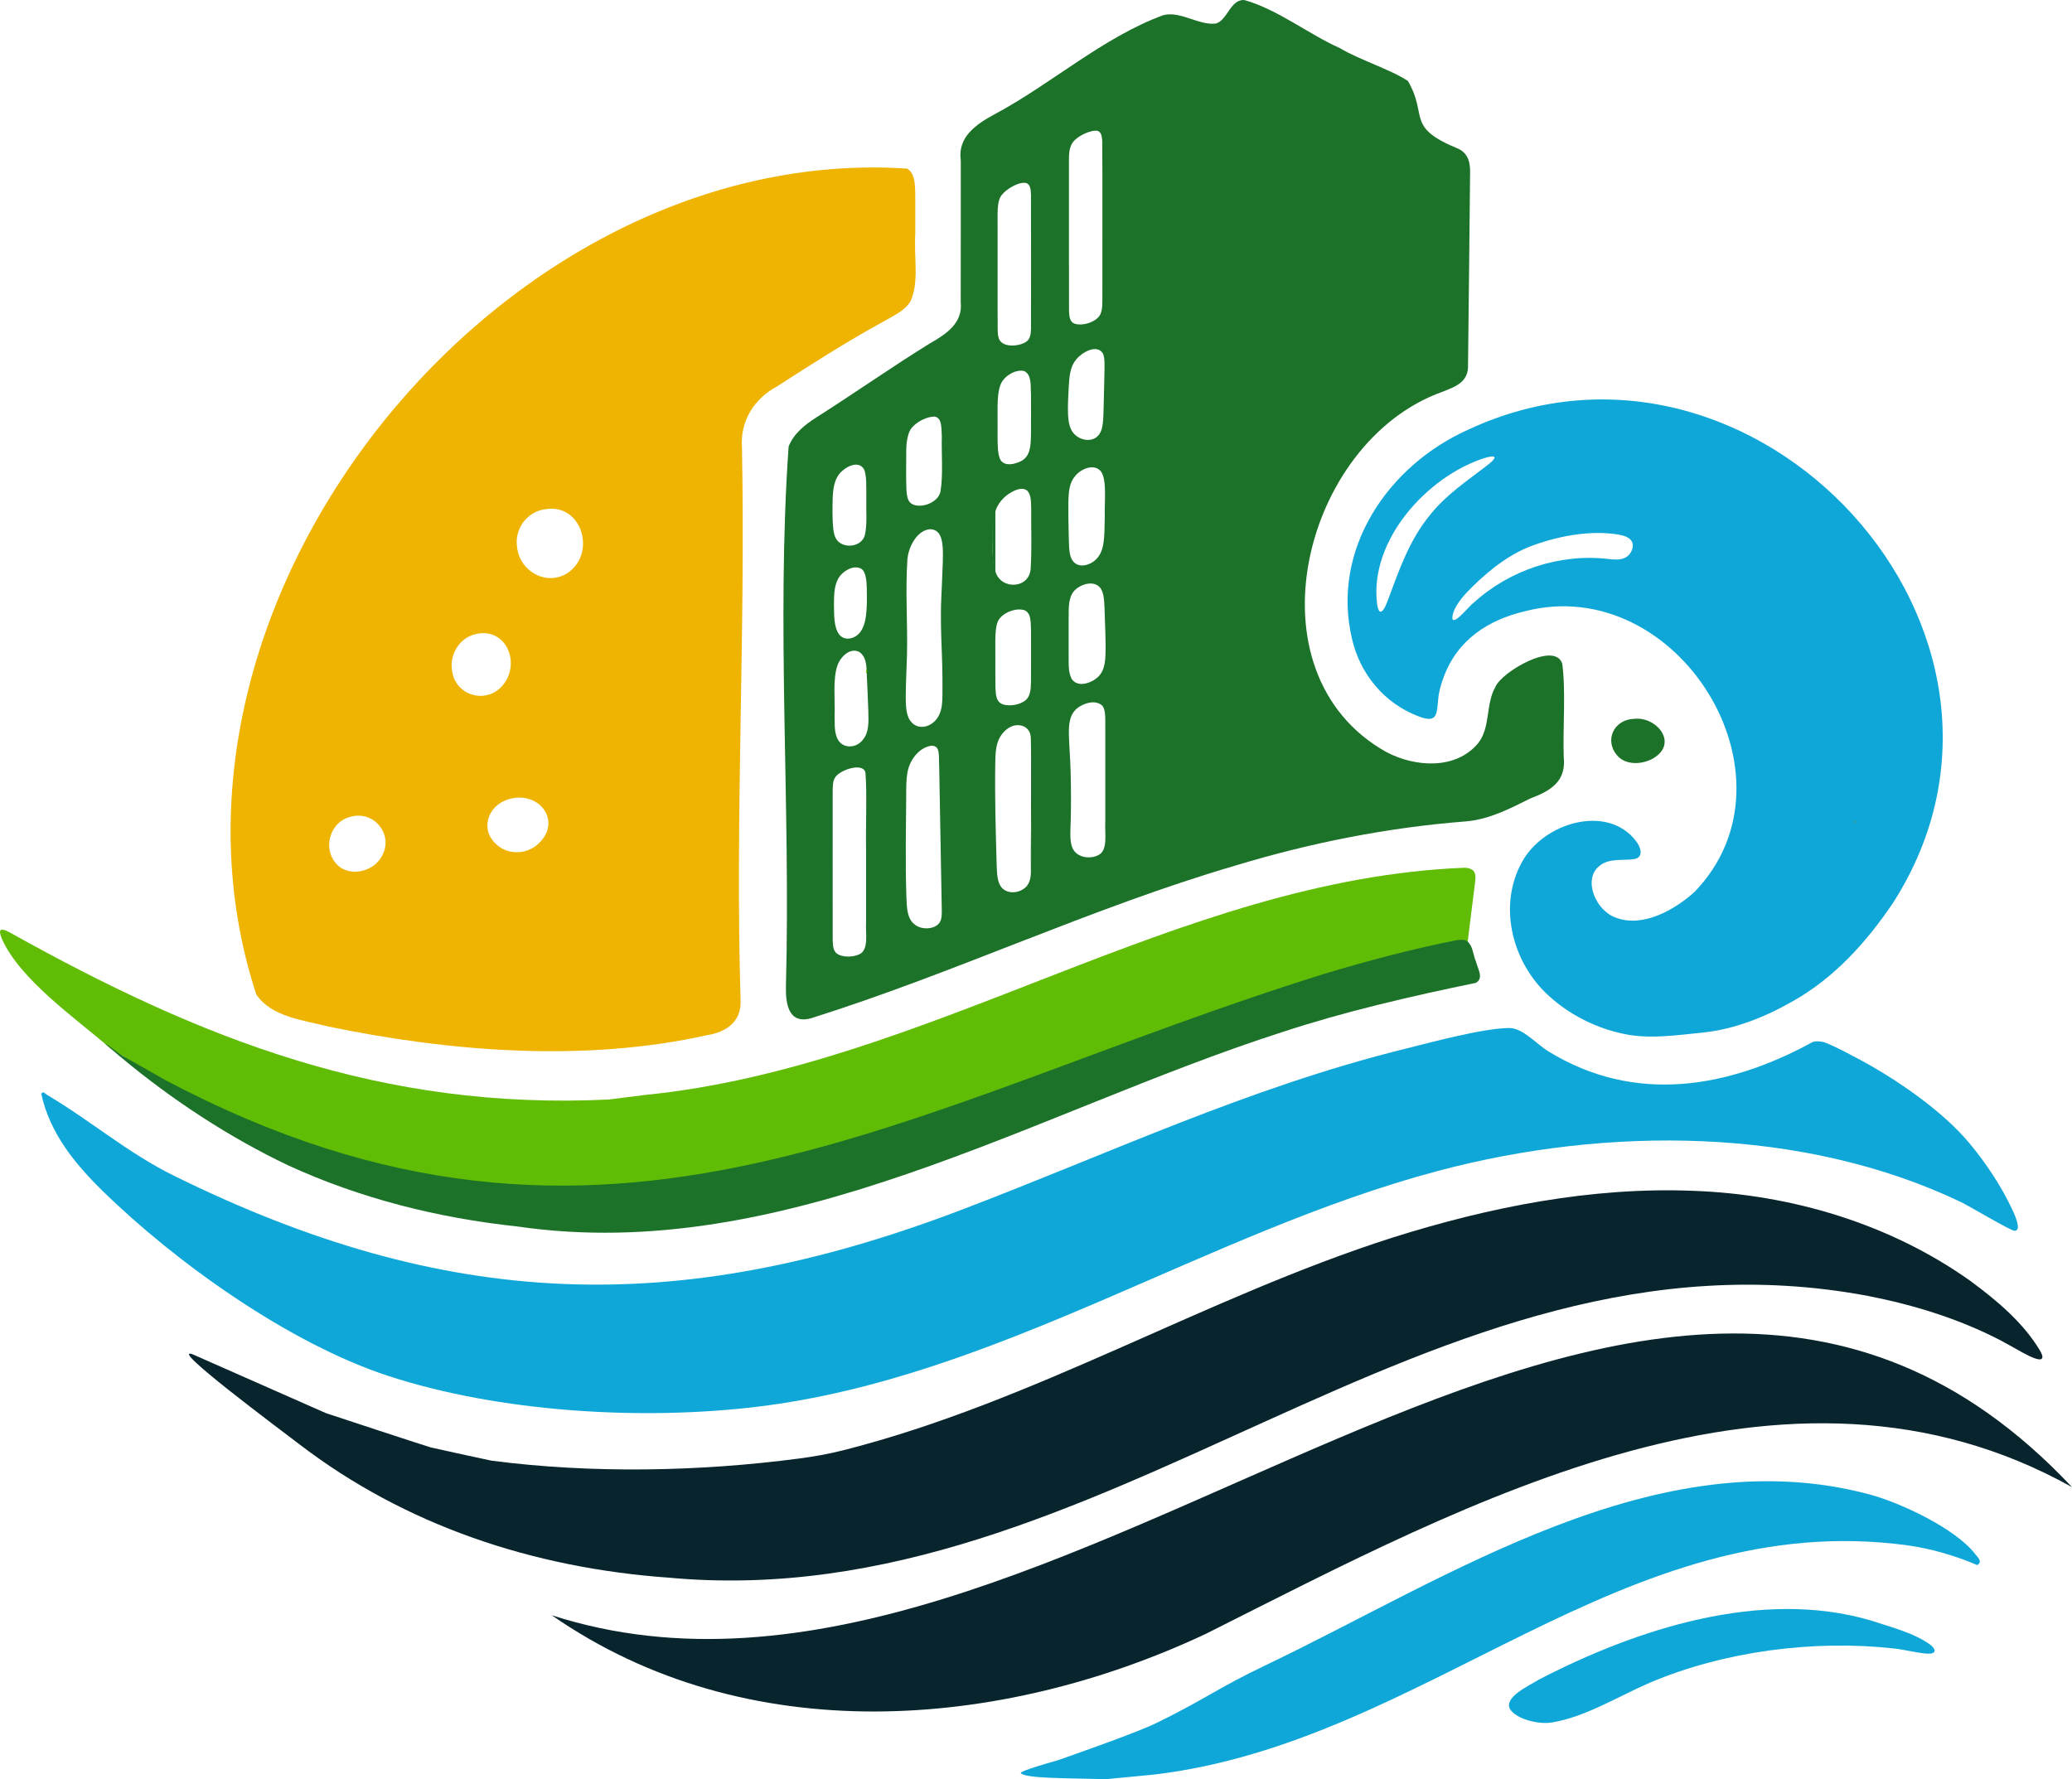 <?xml version="1.0" encoding="UTF-8"?>
<svg id="Warstwa_1" xmlns="http://www.w3.org/2000/svg" baseProfile="tiny-ps" version="1.2" viewBox="0 0 929.54 798.34">
<title>pacific-development.com</title>
  <!-- Generator: Adobe Illustrator 29.1.0, SVG Export Plug-In . SVG Version: 2.1.0 Build 142)  -->
  <path d="M407.01,75.71c2.57,1.5,3.44,4.65,3.56,9.83.12,6.03,0,12.31.04,19.5-.63,11.1,1.76,21.41-2.09,30.1-2.63,4.39-7.95,6.67-12.41,9.26-16.25,8.91-31.96,18.97-47.57,29.01-10.15,5.5-16.48,15.36-15.69,27.12,1.68,82.5-3.13,166.19-.6,248.52.35,9.4-6.43,14.11-14.96,15.44-54.99,12.26-115.04,7.51-170.07-3.87-11.15-2.89-25.32-4.19-32.26-14.38C57.5,270.1,224.63,63.69,406.91,75.65l.1.06ZM244.34,228.54c-8.14,1.24-13.56,8.92-12.37,16.86,1.05,11.17,13.73,18.08,23.18,11.36,12.43-9.1,5.67-31.06-10.61-28.25l-.21.03ZM213.58,284.49c-7.12,1.47-11.77,8.76-10.85,15.82,1,11.55,14.91,16.07,22.58,7.48,8.58-9.7,2.02-26.24-11.53-23.34l-.2.04ZM241.46,378.67c11.05-10.18.26-24.15-13.31-20.02-9.54,2.77-13.13,14.07-4.97,20.66,5.08,4.38,13.09,4.06,18.12-.49l.16-.14ZM157.39,366.47c-8.86,1.99-12.58,13.11-7.27,20.21,5.09,7.19,16.73,5.14,20.91-2.01,5.95-9.58-2.8-20.98-13.44-18.25l-.2.05Z" fill="#efb301"/>
  <path d="M670.81,308.34c-4.38,7.68-2.06,18.21-7.77,25.25-9.96,11.91-28.24,10.68-41.09,3.88-63.35-35.47-37.52-139.21,25.03-161.62,6.49-2.51,11.92-4.59,11.61-12.27.31-23.5.71-66.85.91-85.23.18-4.71-.48-9.31-5.19-11.56-24.04-9.84-13.48-14.7-22.7-30.45-7.61-5.1-21.75-9.49-30.56-14.77-14.21-6.34-27.76-17.31-42.8-21.55-6.27-.41-7.58,9.02-12.72,10.52-7.61,1.03-15.82-5.72-23.63-3.75-27.21,10.01-50.06,30.78-75.72,44.49-8.46,4.59-16.68,10.27-15.15,20.83-.02,15.87.03,48.71-.03,63.47,1.02,9.33-6.45,14.32-13.77,18.48-17.23,10.63-33.91,22.41-51.04,33.27-5.13,3.26-10.13,7.29-12.4,13.02-5.6,79.93.96,161.44-1.2,241.85-.21,7.91.96,17.5,11.2,14.73,63.93-20.05,125.81-49.59,190.23-68.47,33.8-10.25,68.43-17.15,103.84-19.9,10.36-.93,19.43-5.67,28.72-10.29,9.51-3.57,16.13-7.85,14.94-18.79-.43-12.9.99-29.37-.66-41.65-3.34-10.35-27.25,3.76-29.98,10.37l-.09.15ZM409.18,191.8c2.36-2.68,6.56-4.85,10.11-4.87,3.57.58,2.95,5.87,3.22,8.71-.2,7.9.64,17.2-.56,24.78-.92,5.47-10.01,8.43-13.64,5.13-1.28-1.46-1.44-3.18-1.64-5.23-.27-5.57-.12-12.18-.11-17.76,0-4.01.66-8.6,2.52-10.65l.09-.11ZM386.08,283.41c-2.13,3.1-6.88,4.55-9.51,1.42-2.58-3.28-2.36-8.86-2.44-14.11.06-4.2.09-8.9,2.74-12.31,2.13-2.7,6.73-5.12,9.78-3,1.48,1.15,2.06,4.07,2.2,8.12.05,5.92.56,15.13-2.67,19.74l-.1.14ZM376.51,212.7c2.37-3.03,8.33-6.39,10.99-2.31,1.37,2.42,1.11,7.83,1.15,13.82-.16,5.13.46,10.76-.61,15.68-1.13,5.07-8.11,6.43-11.81,3.26-1.49-1.33-2.03-3.2-2.33-5.21-.56-4.57-.46-9.78-.34-14.41.16-4.49.86-8.13,2.85-10.7l.1-.14ZM385.42,428.26c-2.79,1.34-7.95,1.46-10.3-.62-1.47-1.45-1.48-3.85-1.55-6.05-.05-16.08,0-51.14-.01-66.48.06-2.34-.07-4.49,1.19-6.4,2.35-3.39,12.6-6.72,13.51-1.96.75,9.73.07,20.96.29,36.48,0,10.91,0,20.73,0,30.16-.37,5.15,1.43,12.72-3.03,14.83l-.1.05ZM387.06,332.01c-3.04,3.97-9.49,4.12-11.57-.94-1.27-3.15-1-6.64-1.07-10.05.25-7.08-.87-16.48,1.29-22.46,1.34-3.8,5.69-8.22,9.88-5.96,3.95,2.87,2.98,8.54,3.45,13.83.17,4.05.36,8.18.5,12.36.14,5.33.37,9.73-2.39,13.09l-.11.13ZM410.1,414.64c-3.16-2.56-3.27-7.45-3.44-11.38-.62-16.46-.15-33.12-.1-49.65.04-2.86.18-5.93.91-8.59,1.34-4.92,5.37-9.76,10.47-10.41,4.04.04,3.11,4.34,3.41,9.88.12,6.95.25,13.83.38,20.89.23,12.91.6,32.46.77,43.29-.03,2.02.05,3.93-1.15,5.54-2.01,2.76-7.93,3.3-11.13.52l-.11-.09ZM422.53,293.12c.24,6.28.33,12.65.27,18.93-.05,2.74-.15,5.53-1.18,8.06-2.27,5.92-9.7,8.47-13.33,3.2-1.96-2.84-1.94-7.4-1.95-11.11.03-6.19.42-12.39.56-18.53.32-14.22-.79-28.53.18-42.63.43-5.19,3.53-11.35,8.11-13.11,2.77-1.12,5.46-.06,6.58,2.43,1.33,2.67,1.32,7.47,1.18,12.14-.15,5.23-.46,10.46-.66,15.7-.38,8.29-.09,16.54.23,24.72v.21ZM482.47,62.57c2.24-2,6.65-4.09,9.46-3.94,2.15.23,2.4,2.53,2.55,4.57.19,16.12,0,51.13.07,69.09-.07,3.09.24,5.85-.83,8.58-1.74,4.04-9.56,5.92-12.48,3.94-1.54-1.26-1.57-3.54-1.66-5.5-.06-13.37,0-41.57-.03-57.06,0-3.62,0-7.13,0-10.66,0-4.36.59-6.88,2.83-8.93l.09-.08ZM449.69,87.15c2.16-2.6,7.94-5.95,10.92-4.94,1.75.8,1.79,3.1,1.9,5.09.09,15.16.03,46.94.01,60.12-.05,2.05-.22,4.27-1.68,5.57-2.8,2.43-10.98,3.4-12.71-.99-.45-1.22-.5-2.55-.55-3.9-.06-4.84-.01-12.56-.03-20.82,0-8.82,0-17.28,0-25.19.07-5.82-.54-12.1,2.06-14.83l.08-.1ZM450.03,170.54c2.11-2.65,6.02-4.8,9.37-4.06,3.64,1.6,2.86,6.99,3.13,10.42,0,5.7.03,13.02-.01,18.51-.13,4.18-.18,9.14-4.18,11.36-3.11,1.65-7.28,2.49-9.26-.05-1-1.49-1.18-3.13-1.38-5.17-.25-3.51-.13-7.6-.16-11.36.13-6.14-.72-15.5,2.4-19.52l.09-.12ZM446.35,230.07c1.04-3.97,3.9-7.26,7.41-9.22,2.23-1.2,5.02-2.34,7.09-.66,1.83,1.9,1.61,5.02,1.76,7.59-.08,7.94.33,18.53-.22,26.99-.25,9.43-13,10.09-15.68,2.09-1.22-3.22-1.4-8-1.52-12.47-.08-5.01,0-10.04,1.11-14.14l.05-.18ZM459.84,273.92c2.69,1.49,2.57,4.59,2.7,9.73,0,6.92.04,16.59-.03,22.71-.09,2.9-.2,6.19-2.65,8.05-2.58,1.89-6.56,2.54-9.61,1.76-3.43-1.05-3.52-4.21-3.68-7.8-.08-4.46-.02-9.73-.04-14.36.1-5.29-.6-13.63,1.96-16.52,2.45-3,7.63-4.85,11.23-3.62l.1.05ZM462.42,330.65c.39,12.23.03,27.38.15,40.94-.01,7.29.02,14.07-.02,18.68.04,3.33-.52,6.99-3.64,8.78-3.24,2.1-8.1,1.86-10.17-1.65-1.6-2.75-1.5-6.78-1.64-10.08-.41-14.86-.85-29.79-.61-44.66.08-3.69.1-7.7,1.66-11,1.3-2.76,3.68-5.04,6.1-5.87,3.88-1.26,7.77.63,8.14,4.74l.02.13ZM482.83,161.25c2.47-3,8.94-6.95,11.84-2.85,1.08,1.86.87,5.67.77,10.52-.15,5.78-.25,11.71-.43,17.48-.26,5.24-.73,8.25-3.64,10.14-3.26,1.88-7.68.51-9.95-2.38-1.48-1.88-2.11-4.7-2.27-7.93-.19-3.94.08-8.2.29-12.31.31-5.04.55-9.18,3.27-12.52l.11-.13ZM482.6,213.29c2.69-3.05,8.42-5.45,11.39-1.64,2.7,3.91,1.42,14.07,1.64,20.06-.25,5.75.31,13.45-2.54,17.58-2.52,4.25-9.94,6.83-12.47,1.28-1.21-2.61-1.06-7.14-1.2-12.16-.09-4.22-.19-8.67-.13-12.57.12-5.42.39-9.23,3.2-12.41l.11-.12ZM492.63,383.76c-3.52,1.8-8.93,1.14-11.11-2.49-1.82-2.93-1.29-8.2-1.16-13.39.17-7.13.13-14.38-.05-21.33-.13-5.45-.61-11.13-.78-16.58-.11-4.97.22-9.63,4.17-12.51,2.94-2.05,7.6-3.45,10.6-1.01,1.67,1.58,1.56,4.97,1.56,10.03,0,4.76,0,9.45,0,14.29,0,8.98,0,19.78,0,27.84-.35,5.23,1.38,12.89-3.11,15.09l-.11.06ZM493.02,303.34c-2.85,3.01-9.17,5.47-12.13,1.5-1.94-3.35-1.35-7.75-1.48-14.14,0-3.32,0-6.78,0-10.07.14-7-.49-11.39,2.12-15.06,2.88-3.67,10.42-5.89,12.79-.57,1.19,2.59,1.15,6.95,1.32,11.68.15,4.46.36,9.14.37,13.39-.05,5.64-.07,9.89-2.89,13.15l-.1.12Z" fill="#1c7228"/>
  <path d="M880.89,509.98c7.06,7.79,14.95,19.06,19.82,28.68,1.5,2.97,3.86,7.47,4.42,10.64.23,1.28.37,2.63-1.15,3.02-1.38.35-20.61-11.18-24.09-12.84-71.42-34.18-159.39-34.11-234.78-14.06-104.18,27.71-197.84,92.75-305.2,105.8-51.99,6.32-115.99,2.51-165.9-13.86-44.06-14.45-94.84-50.51-128.01-82.99-12.52-12.26-23.66-25.97-27.48-43.52.78-1.55,1.78-.01,2.56.44,19.26,11.34,36.1,25.99,56.79,36.21,122.29,60.4,225.45,64.09,352.91,15.59,67.38-25.64,128.65-54.86,199.54-72.46,12.26-3.04,34.94-9.23,46.76-9.33,6.05-.05,12.18,7.18,17.53,10.46,38.7,23.79,80.51,16.67,118.66-4.21,1.52-.45,2.99-.3,4.52,0,3.2.63,17.66,8.48,21.41,10.62,14.08,8.01,30.9,19.94,41.68,31.82Z" fill="#0fa7d8"/>
  <path d="M929.54,667.32c-128.28-71.62-270.4,6.46-388.64,65.87-92.41,43.4-206.18,52.21-293.35-8.37,228.65,73.7,485.52-266.62,681.99-57.51Z" fill="#08242c"/>
  <path d="M658.58,192.84c-35.95,16.11-61.49,53.69-52.06,93.75,3.62,15.92,14.53,29.05,29.9,34.87,9.04,3.49,8.03-1.58,8.95-9.29.45-2.73,1.2-5.39,2.17-8,6.15-17.04,20.01-25.98,36.68-29.91,68.4-17.59,125.82,74.42,75.95,126-8.88,8-23.15,16.13-35.19,11.53-9.2-3.12-14.81-17.05-7.73-22.98,4.32-3.96,10.97-2.5,16.14-3.35,4.31-1.02,2.49-5.67.45-8.17-12.73-16.59-41.44-8.28-51.11,9.63-10.54,19.19-4.59,43.46,10.35,58.28,10.17,10.02,23.83,16.84,37.76,19.18,10.85,1.76,21.97.06,32.88-1.02,14.54-1.48,28.32-7.05,40.87-14.26,18.56-10.51,32.96-26.58,44.76-44.11,77.3-121.13-62.13-272.03-190.58-212.24l-.19.09ZM641.71,230.86c-9.45,11.43-13.96,24.72-19.04,38.37-.67,1.46-1.93,5.68-3.61,5.19-.76-.43-1.07-2.23-1.27-3.43-3.57-28.32,22.21-57.1,48.19-65.46,6.56-1.92,5.08.39,1,3.45-8.79,6.78-17.94,12.83-25.14,21.71l-.14.17ZM728.89,250.33c-2.14,1.04-4.93.79-7.39.5-21.76-2.56-44.42,5-60.42,19.68-1.58.91-8.62,10.01-9.5,7.19-.29-3.66,3.3-8.43,6.11-11.49,8.11-8.51,17.29-16.13,27.44-20.46,12.51-5.07,28.32-8.12,41.35-5.79,2.03.34,4.56,1.26,5.43,2.77,1.57,2.24-.12,6.34-2.88,7.53l-.15.07ZM832.04,369.35v-.91c.02-.19.21-.04.36.11.32.31-.03.64-.29.79h-.07Z" fill="#0fa7d8"/>
  <path d="M657.28,431.85c-215.79,51.13-392.07,177.44-607.89,38.41-16.02-13.69-40.51-30.85-48.55-48.99-1.42-3.54-1.52-5.56,3.55-2.86,85.92,48.02,167.1,79.9,268.69,74.97l16.14-2.03c127.53-12.67,238.93-96.78,367.58-101.96,2.6.03,4.42.81,4.92,2.72.36,1.29.19,2.72-.01,4.09" fill="#61bc05"/>
  <path d="M146.14,634.09c.99.39,46.15,15.2,47.18,15.43,6.03,1.36,26.64,5.86,27.21,5.93,45.02,5.84,93.27,4.92,138.06-.98,6.68-.89,12.91-1.98,19.44-3.62,85.71-21.69,162.37-68.52,246.44-95.43,43.57-13.76,89.42-22.9,135.23-21.06,43.91,1.58,88.26,14.79,124.27,40.45,12.1,8.92,23.76,18.76,31.25,31.29.36.6.66,1.23.88,1.89.25.77.28,1.33-.23,1.79-1.03.78-4.44-.61-8.54-2.87-3.27-1.8-6.75-3.82-9.99-5.53-18.57-9.61-38.77-15.83-59.21-19.84-198.26-37.31-341.81,144.48-538.02,126.41-61.27-4.36-118.44-23.58-165.85-59.9-9.13-6.99-58.83-43.98-47.92-40.37l59.78,26.39Z" fill="#08242c"/>
  <path d="M213.54,654.33" fill="#08242c"/>
  <path d="M496.54,798.33c-.66.03-1.33-.02-2,0-16.56-.44-34.57-.27-36.56-2.67-.77-.93,14.87-5.3,16.61-5.78,9.1-3.22,35.31-12.4,43.91-16.58,21.73-10.57,27.2-15.52,49.39-26.12,81.9-39.15,175.51-102.17,270.86-76.57,13.87,3.72,38.47,15.24,47.31,26.69,1.21,1.57,3.52,3.46.98,5-9.53-4.1-20.86-7.44-31.14-8.84-128.12-17.48-215.91,88.46-338.37,102.87" fill="#0fa7d8"/>
  <path d="M74.13,484.64c198.61,105.18,332.15,10.77,520.14-47.7,19.44-5.82,39.11-11.1,58.96-14.99,1.99-.36,3.71-.41,4.9.34l.11.07c2.56,2.09,2.62,6.08,3.85,9.02,1.12,3.88,3.58,7.69-.04,9.67-29.32,6.06-58.54,12.77-87.04,22.15-110.85,35.66-222.63,104.72-342.93,87.15-35.72-3.82-70.41-12.56-102.71-27.37-25.73-12.25-51.62-28.91-75.43-48.82-15.4-12.88.29-.77.85-.49" fill="#1c7228"/>
  <path d="M866.36,738.36c2.08,1.77,2.56,3.9-1.79,3.69-4.91-.36-10.12-1.84-15.08-2.35-35.81-3.95-75.86,1.22-109.16,15.3-14.02,6.02-29,15.45-44.08,17.92-6.11.99-16.2-1.47-18.97-6.22-2.34-5.39,8.79-10.3,12.84-12.88,44.16-22.95,100.13-41.09,149.14-26.67,9.01,2.98,19.8,5.67,27.02,11.12l.1.09Z" fill="#0fa7d8"/>
  <path d="M733.32,322.55c9.88-.98,19.53,10.78,8.72,17.51-4.93,3.07-12.61,3.54-16.54-1.05-5.85-6.69-1.59-16.15,7.58-16.45h.23Z" fill="#1c7228"/>
  <path d="M462.54,396.33c-.3-20.64.4-41.36,0-62v62Z" fill="#08242c"/>
  <path d="M388.54,302.33c-.04-.66.04-1.34,0-2l.68.8-.68,1.2Z" fill="#61bc05"/>
  <path d="M446.54,260.33c-1.5-7.44-1.78-21.7-1.07-29.62.18-2.01.6-2.1,1.07-3.38v33Z" fill="#1c7228"/>
  <path d="M832.04,368.33c.65.33.65.67,0,1v-1Z" fill="#1c7228"/>
</svg>